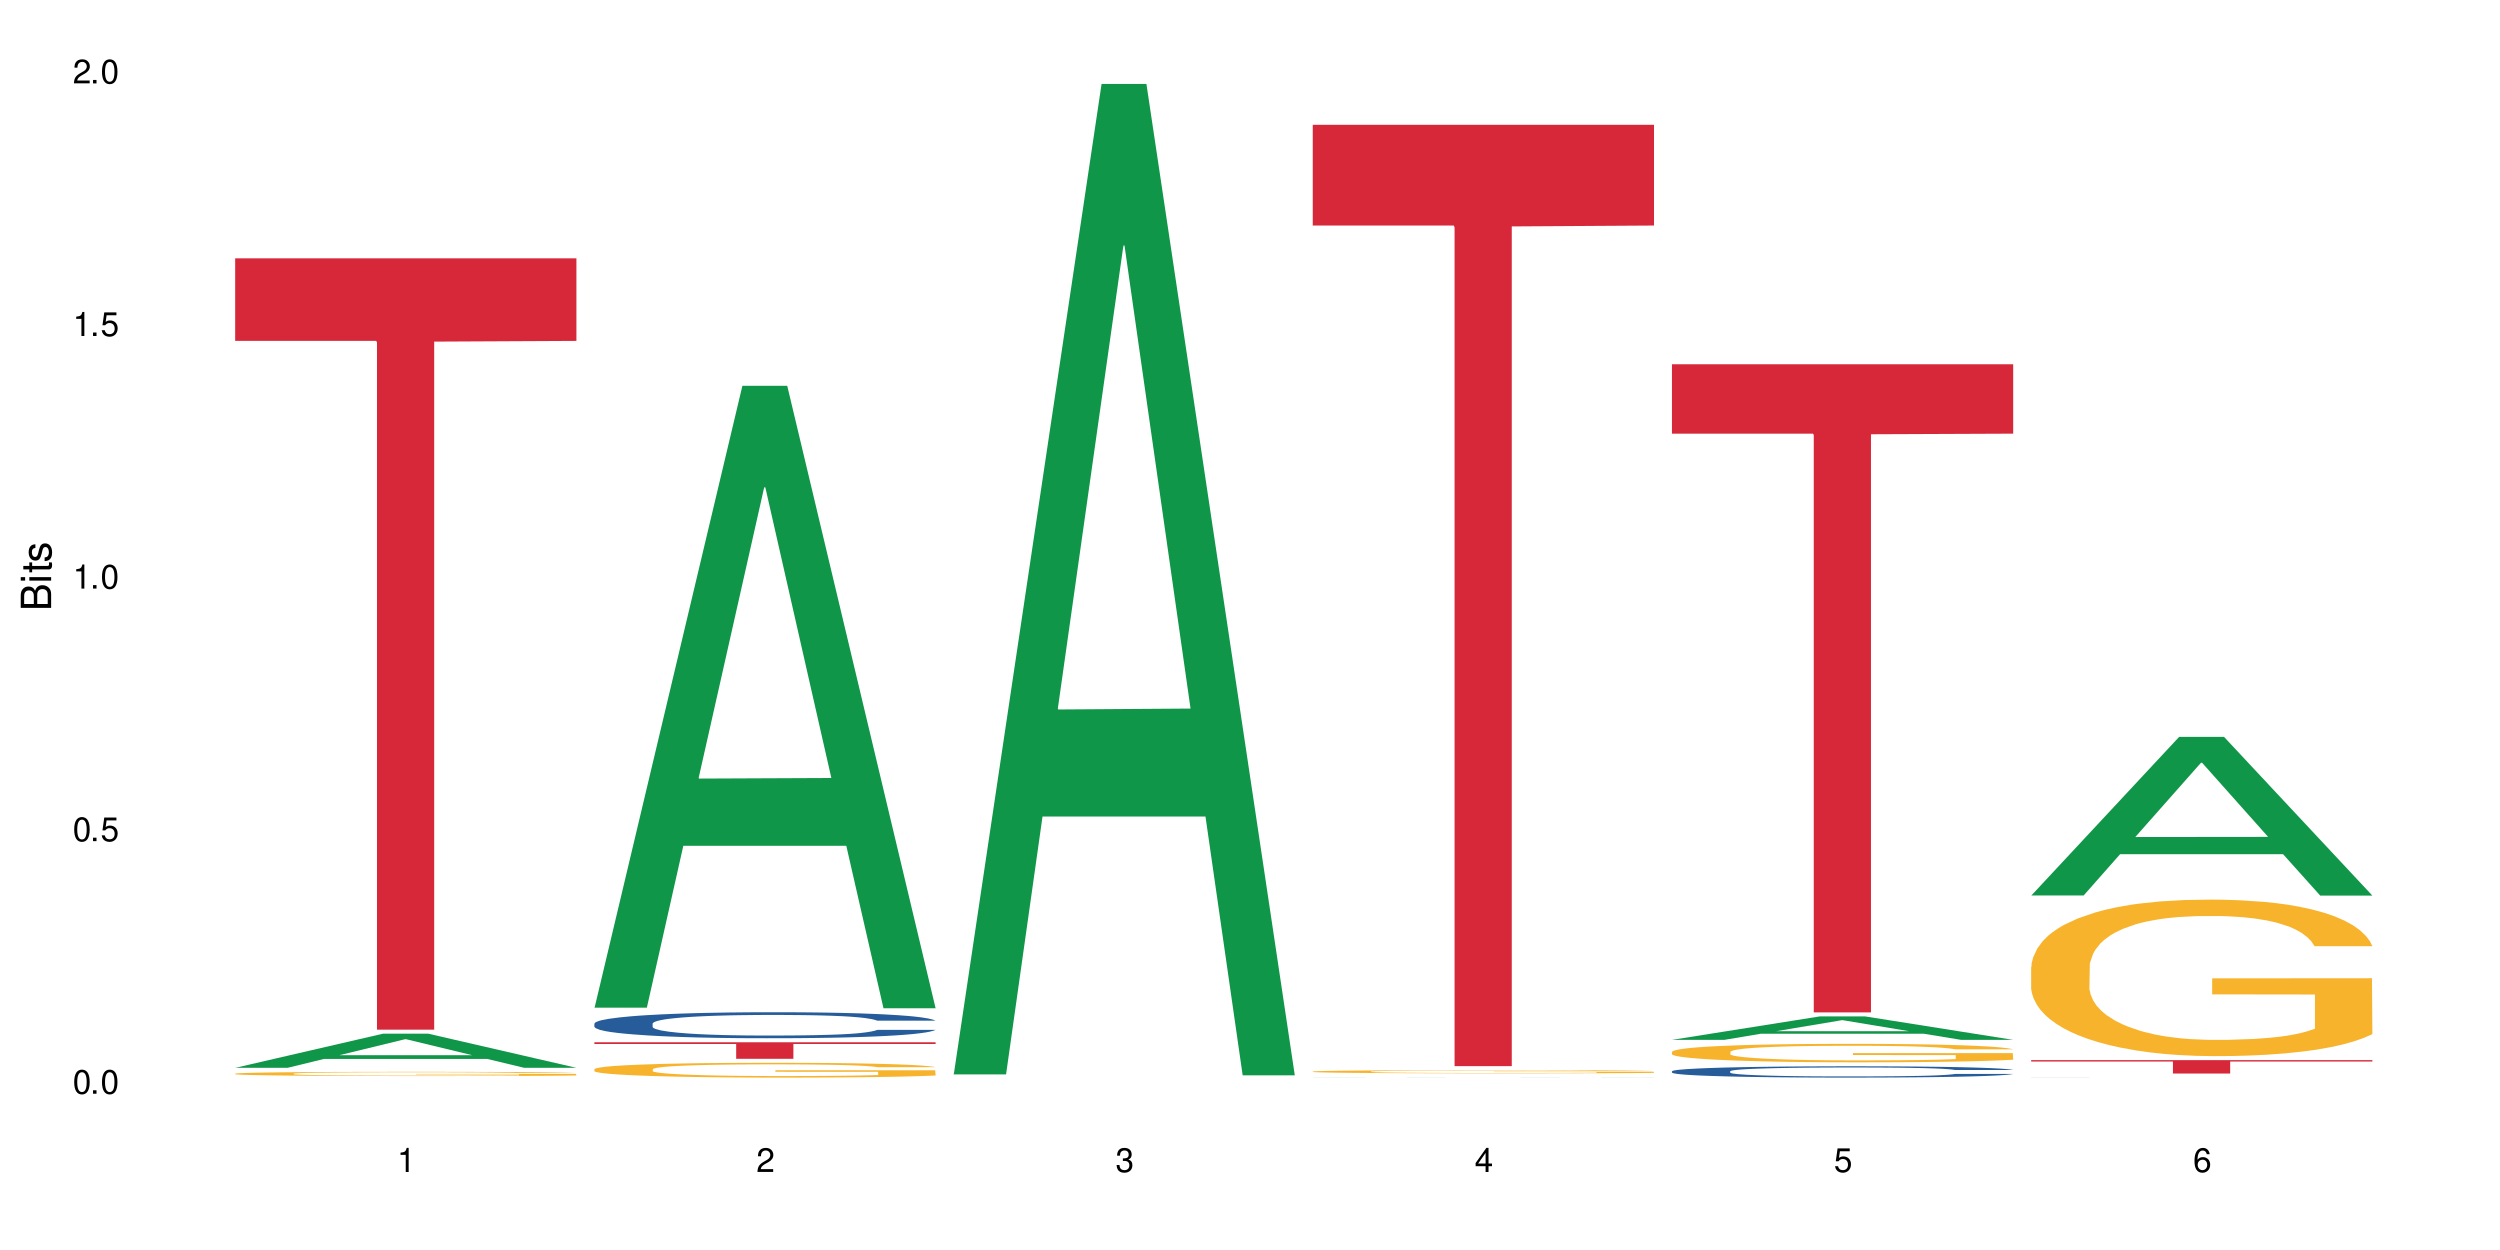 <?xml version="1.0" encoding="UTF-8"?>
<svg xmlns="http://www.w3.org/2000/svg" xmlns:xlink="http://www.w3.org/1999/xlink" width="720" height="360" viewBox="0 0 720 360">
<defs>
<g>
<g id="glyph-0-0">
</g>
<g id="glyph-0-1">
<path d="M 2.641 -6.938 C 2 -6.938 1.422 -6.656 1.078 -6.172 C 0.641 -5.562 0.406 -4.641 0.406 -3.359 C 0.406 -1.016 1.188 0.219 2.641 0.219 C 4.078 0.219 4.859 -1.016 4.859 -3.297 C 4.859 -4.641 4.656 -5.547 4.203 -6.172 C 3.844 -6.656 3.281 -6.938 2.641 -6.938 Z M 2.641 -6.188 C 3.547 -6.188 4 -5.25 4 -3.375 C 4 -1.406 3.562 -0.484 2.625 -0.484 C 1.734 -0.484 1.281 -1.438 1.281 -3.344 C 1.281 -5.25 1.734 -6.188 2.641 -6.188 Z M 2.641 -6.188 "/>
</g>
<g id="glyph-0-2">
<path d="M 1.828 -1 L 0.828 -1 L 0.828 0 L 1.828 0 Z M 1.828 -1 "/>
</g>
<g id="glyph-0-3">
<path d="M 4.562 -6.797 L 1.062 -6.797 L 0.547 -3.094 L 1.328 -3.094 C 1.719 -3.562 2.047 -3.734 2.578 -3.734 C 3.484 -3.734 4.062 -3.109 4.062 -2.094 C 4.062 -1.125 3.484 -0.531 2.578 -0.531 C 1.828 -0.531 1.375 -0.906 1.188 -1.672 L 0.328 -1.672 C 0.453 -1.109 0.547 -0.844 0.75 -0.594 C 1.125 -0.078 1.828 0.219 2.594 0.219 C 3.969 0.219 4.922 -0.781 4.922 -2.219 C 4.922 -3.562 4.031 -4.484 2.719 -4.484 C 2.25 -4.484 1.859 -4.359 1.469 -4.062 L 1.734 -5.969 L 4.562 -5.969 Z M 4.562 -6.797 "/>
</g>
<g id="glyph-0-4">
<path d="M 2.484 -4.938 L 2.484 0 L 3.328 0 L 3.328 -6.938 L 2.766 -6.938 C 2.469 -5.875 2.281 -5.734 0.984 -5.562 L 0.984 -4.938 Z M 2.484 -4.938 "/>
</g>
<g id="glyph-0-5">
<path d="M 4.859 -0.828 L 1.281 -0.828 C 1.359 -1.406 1.672 -1.781 2.5 -2.281 L 3.469 -2.828 C 4.406 -3.344 4.906 -4.062 4.906 -4.906 C 4.906 -5.484 4.672 -6.031 4.266 -6.406 C 3.859 -6.766 3.375 -6.938 2.719 -6.938 C 1.859 -6.938 1.219 -6.625 0.844 -6.031 C 0.609 -5.672 0.5 -5.234 0.484 -4.531 L 1.328 -4.531 C 1.359 -5.016 1.406 -5.281 1.531 -5.516 C 1.75 -5.938 2.188 -6.203 2.703 -6.203 C 3.469 -6.203 4.031 -5.641 4.031 -4.891 C 4.031 -4.344 3.719 -3.859 3.125 -3.516 L 2.234 -3 C 0.812 -2.172 0.406 -1.531 0.328 -0.016 L 4.859 -0.016 Z M 4.859 -0.828 "/>
</g>
<g id="glyph-0-6">
<path d="M 2.125 -3.188 L 2.578 -3.188 C 3.5 -3.188 3.984 -2.766 3.984 -1.922 C 3.984 -1.062 3.469 -0.531 2.594 -0.531 C 1.656 -0.531 1.203 -1 1.156 -2.016 L 0.312 -2.016 C 0.344 -1.453 0.438 -1.094 0.609 -0.781 C 0.953 -0.109 1.625 0.219 2.547 0.219 C 3.953 0.219 4.859 -0.625 4.859 -1.938 C 4.859 -2.828 4.516 -3.297 3.703 -3.594 C 4.344 -3.844 4.656 -4.328 4.656 -5.031 C 4.656 -6.219 3.875 -6.938 2.578 -6.938 C 1.203 -6.938 0.484 -6.172 0.453 -4.703 L 1.297 -4.703 C 1.312 -5.125 1.344 -5.359 1.453 -5.578 C 1.641 -5.969 2.062 -6.203 2.594 -6.203 C 3.344 -6.203 3.797 -5.75 3.797 -5 C 3.797 -4.516 3.609 -4.219 3.25 -4.047 C 3.016 -3.953 2.703 -3.922 2.125 -3.906 Z M 2.125 -3.188 "/>
</g>
<g id="glyph-0-7">
<path d="M 3.141 -1.672 L 3.141 0 L 3.984 0 L 3.984 -1.672 L 4.984 -1.672 L 4.984 -2.438 L 3.984 -2.438 L 3.984 -6.938 L 3.359 -6.938 L 0.266 -2.578 L 0.266 -1.672 Z M 3.141 -2.438 L 1 -2.438 L 3.141 -5.5 Z M 3.141 -2.438 "/>
</g>
<g id="glyph-0-8">
<path d="M 4.781 -5.125 C 4.609 -6.266 3.891 -6.938 2.844 -6.938 C 2.094 -6.938 1.422 -6.578 1.031 -5.953 C 0.594 -5.266 0.406 -4.422 0.406 -3.172 C 0.406 -2 0.578 -1.25 0.984 -0.641 C 1.359 -0.078 1.953 0.219 2.703 0.219 C 3.984 0.219 4.922 -0.75 4.922 -2.094 C 4.922 -3.375 4.062 -4.281 2.844 -4.281 C 2.172 -4.281 1.641 -4.031 1.281 -3.516 C 1.281 -5.234 1.828 -6.188 2.797 -6.188 C 3.391 -6.188 3.797 -5.797 3.938 -5.125 Z M 2.734 -3.531 C 3.547 -3.531 4.062 -2.953 4.062 -2.031 C 4.062 -1.156 3.484 -0.531 2.703 -0.531 C 1.922 -0.531 1.328 -1.188 1.328 -2.078 C 1.328 -2.938 1.906 -3.531 2.734 -3.531 Z M 2.734 -3.531 "/>
</g>
<g id="glyph-1-0">
</g>
<g id="glyph-1-1">
<path d="M 0 -0.953 L 0 -4.891 C 0 -5.719 -0.234 -6.344 -0.734 -6.797 C -1.188 -7.234 -1.812 -7.469 -2.5 -7.469 C -3.547 -7.469 -4.188 -7 -4.625 -5.875 C -4.984 -6.688 -5.625 -7.094 -6.531 -7.094 C -7.172 -7.094 -7.734 -6.859 -8.141 -6.391 C -8.562 -5.922 -8.75 -5.344 -8.75 -4.5 L -8.75 -0.953 Z M -4.984 -2.062 L -7.766 -2.062 L -7.766 -4.219 C -7.766 -4.844 -7.688 -5.203 -7.453 -5.5 C -7.219 -5.812 -6.859 -5.969 -6.375 -5.969 C -5.891 -5.969 -5.531 -5.812 -5.297 -5.5 C -5.062 -5.203 -4.984 -4.844 -4.984 -4.219 Z M -0.984 -2.062 L -4 -2.062 L -4 -4.781 C -4 -5.766 -3.438 -6.359 -2.484 -6.359 C -1.547 -6.359 -0.984 -5.766 -0.984 -4.781 Z M -0.984 -2.062 "/>
</g>
<g id="glyph-1-2">
<path d="M -6.281 -1.797 L -6.281 -0.797 L 0 -0.797 L 0 -1.797 Z M -8.75 -1.797 L -8.75 -0.797 L -7.484 -0.797 L -7.484 -1.797 Z M -8.75 -1.797 "/>
</g>
<g id="glyph-1-3">
<path d="M -6.281 -3.047 L -6.281 -2.016 L -8.016 -2.016 L -8.016 -1.016 L -6.281 -1.016 L -6.281 -0.172 L -5.469 -0.172 L -5.469 -1.016 L -0.719 -1.016 C -0.078 -1.016 0.281 -1.453 0.281 -2.234 C 0.281 -2.5 0.25 -2.719 0.188 -3.047 L -0.641 -3.047 C -0.609 -2.906 -0.594 -2.766 -0.594 -2.562 C -0.594 -2.141 -0.719 -2.016 -1.156 -2.016 L -5.469 -2.016 L -5.469 -3.047 Z M -6.281 -3.047 "/>
</g>
<g id="glyph-1-4">
<path d="M -4.531 -5.25 C -5.766 -5.25 -6.469 -4.422 -6.469 -2.969 C -6.469 -1.516 -5.719 -0.562 -4.547 -0.562 C -3.562 -0.562 -3.094 -1.062 -2.734 -2.562 L -2.516 -3.484 C -2.344 -4.188 -2.094 -4.469 -1.641 -4.469 C -1.047 -4.469 -0.641 -3.875 -0.641 -3 C -0.641 -2.453 -0.797 -2 -1.062 -1.75 C -1.25 -1.594 -1.422 -1.531 -1.875 -1.469 L -1.875 -0.406 C -0.422 -0.453 0.281 -1.266 0.281 -2.922 C 0.281 -4.5 -0.5 -5.516 -1.719 -5.516 C -2.656 -5.516 -3.172 -4.984 -3.469 -3.734 L -3.703 -2.766 C -3.891 -1.953 -4.156 -1.609 -4.594 -1.609 C -5.188 -1.609 -5.547 -2.125 -5.547 -2.938 C -5.547 -3.75 -5.203 -4.172 -4.531 -4.203 Z M -4.531 -5.25 "/>
</g>
</g>
</defs>
<rect x="-72" y="-36" width="864" height="432" fill="rgb(100%, 100%, 100%)" fill-opacity="1"/>
<path fill-rule="nonzero" fill="rgb(6.275%, 58.824%, 28.235%)" fill-opacity="1" d="M 67.73 307.523 L 67.836 307.516 L 110.359 297.691 L 123.273 297.691 L 166.008 307.535 L 150.992 307.535 L 140.281 304.965 L 93.352 304.965 L 82.852 307.523 L 67.73 307.523 L 97.863 303.902 L 135.977 303.891 L 116.973 299.297 L 116.766 299.289 L 116.555 299.316 L 97.758 303.891 L 97.863 303.902 Z M 67.73 307.523 "/>
<path fill-rule="nonzero" fill="rgb(96.863%, 70.196%, 16.863%)" fill-opacity="1" d="M 67.73 309.207 L 67.852 309.207 L 67.852 309.184 L 68.332 309.133 L 69.527 309.062 L 71.086 309.008 L 72.766 308.961 L 73.844 308.938 L 75.641 308.906 L 77.199 308.883 L 81.152 308.832 L 86.188 308.785 L 88.945 308.766 L 92.059 308.746 L 96.496 308.723 L 98.531 308.715 L 104.766 308.699 L 111.836 308.688 L 119.625 308.684 L 123.223 308.684 L 128.133 308.688 L 134.848 308.703 L 138.68 308.711 L 141.676 308.723 L 144.793 308.738 L 148.629 308.762 L 152.223 308.789 L 155.102 308.812 L 157.977 308.848 L 160.375 308.883 L 162.41 308.922 L 164.207 308.969 L 165.289 309.008 L 166.008 309.047 L 149.348 309.047 L 148.391 309.008 L 147.309 308.977 L 145.512 308.941 L 143.715 308.914 L 141.918 308.895 L 138.562 308.863 L 135.684 308.848 L 132.09 308.832 L 128.613 308.82 L 124.66 308.812 L 115.91 308.812 L 110.156 308.82 L 106.801 308.828 L 104.406 308.836 L 101.047 308.855 L 99.012 308.867 L 97.812 308.875 L 94.219 308.91 L 91.82 308.941 L 90.504 308.965 L 88.824 308.996 L 87.625 309.027 L 86.309 309.07 L 85.59 309.105 L 84.629 309.18 L 84.508 309.383 L 84.871 309.426 L 85.59 309.469 L 86.547 309.512 L 87.984 309.551 L 89.422 309.586 L 91.941 309.629 L 94.098 309.656 L 95.777 309.676 L 99.012 309.707 L 100.328 309.715 L 103.445 309.738 L 106.684 309.754 L 110.637 309.766 L 113.633 309.773 L 118.426 309.777 L 124.539 309.777 L 131.73 309.77 L 136.285 309.762 L 139.398 309.754 L 141.438 309.746 L 143.953 309.734 L 145.754 309.723 L 147.43 309.711 L 149.469 309.691 L 149.469 309.426 L 119.863 309.422 L 119.863 309.297 L 165.887 309.297 L 166.008 309.734 L 163.488 309.762 L 160.375 309.793 L 157.379 309.816 L 154.262 309.832 L 149.828 309.855 L 146.23 309.867 L 140.719 309.883 L 135.684 309.895 L 130.41 309.898 L 125.738 309.902 L 120.223 309.906 L 115.312 309.902 L 110.039 309.895 L 105.844 309.887 L 102.008 309.875 L 98.172 309.859 L 93.379 309.836 L 90.262 309.82 L 87.027 309.797 L 83.789 309.77 L 80.914 309.738 L 78.996 309.715 L 77.078 309.688 L 75.043 309.652 L 73.125 309.617 L 71.688 309.582 L 70.367 309.543 L 69.41 309.504 L 68.449 309.457 L 67.969 309.414 L 67.73 309.379 Z M 67.73 309.207 "/>
<path fill-rule="nonzero" fill="rgb(83.922%, 15.686%, 22.353%)" fill-opacity="1" d="M 67.73 74.398 L 166.008 74.398 L 166.008 98.176 L 125.047 98.387 L 125.047 296.539 L 108.57 296.539 L 108.57 98.594 L 108.332 98.176 L 67.73 98.176 Z M 67.73 74.398 "/>
<path fill-rule="nonzero" fill="rgb(6.275%, 58.824%, 28.235%)" fill-opacity="1" d="M 171.18 290.211 L 171.285 290.043 L 213.809 111.117 L 226.723 111.117 L 269.453 290.379 L 254.441 290.379 L 243.73 243.586 L 196.797 243.586 L 186.297 290.211 L 171.18 290.211 L 201.312 224.23 L 239.426 224.062 L 220.422 140.406 L 220.211 140.238 L 220 140.742 L 201.207 224.062 L 201.312 224.23 Z M 171.18 290.211 "/>
<path fill-rule="nonzero" fill="rgb(14.51%, 36.078%, 60%)" fill-opacity="1" d="M 171.18 294.785 L 171.297 294.777 L 171.297 294.613 L 171.66 294.355 L 172.496 294.027 L 173.336 293.801 L 175.492 293.398 L 178.488 293.008 L 181.605 292.707 L 183.883 292.527 L 185.922 292.391 L 190.594 292.137 L 193.59 292.008 L 196.828 291.891 L 200.781 291.773 L 203.656 291.707 L 210.129 291.598 L 214.922 291.551 L 218.641 291.527 L 226.668 291.527 L 231.461 291.555 L 234.938 291.59 L 238.773 291.645 L 242.008 291.707 L 247.641 291.855 L 252.676 292.051 L 254.953 292.16 L 258.547 292.371 L 261.305 292.574 L 263.223 292.754 L 265.379 293.008 L 267.297 293.316 L 268.734 293.664 L 269.453 293.957 L 252.676 293.957 L 251.836 293.684 L 250.879 293.473 L 249.082 293.191 L 247.281 292.992 L 244.766 292.793 L 242.488 292.664 L 239.371 292.535 L 236.617 292.453 L 233.738 292.391 L 230.984 292.352 L 225.711 292.309 L 219.598 292.309 L 217.32 292.324 L 212.645 292.379 L 210.129 292.426 L 206.535 292.52 L 204.016 292.609 L 201.02 292.746 L 198.984 292.863 L 196.469 293.039 L 194.668 293.199 L 192.633 293.426 L 191.434 293.594 L 190.355 293.785 L 189.395 294.012 L 188.676 294.25 L 188.199 294.504 L 187.957 294.75 L 187.957 295.812 L 188.199 296.059 L 188.797 296.344 L 190.355 296.762 L 192.633 297.125 L 195.27 297.414 L 197.785 297.617 L 199.223 297.715 L 201.141 297.824 L 204.137 297.961 L 208.453 298.098 L 210.969 298.152 L 214.805 298.207 L 218.758 298.234 L 224.031 298.234 L 228.707 298.207 L 231.82 298.172 L 235.059 298.117 L 239.492 298 L 242.25 297.891 L 244.645 297.762 L 246.445 297.633 L 247.641 297.523 L 249.441 297.309 L 250.879 297.078 L 251.957 296.84 L 252.676 296.605 L 269.453 296.605 L 268.734 296.879 L 267.656 297.145 L 266.578 297.344 L 264.898 297.582 L 262.984 297.797 L 260.227 298.035 L 257.949 298.191 L 254.953 298.363 L 252.195 298.492 L 249.199 298.609 L 244.766 298.746 L 241.891 298.816 L 238.773 298.875 L 235.059 298.93 L 230.383 298.98 L 225.352 299.008 L 220.676 299.012 L 215.645 299 L 211.926 298.973 L 207.012 298.91 L 200.902 298.789 L 196.469 298.656 L 192.992 298.527 L 189.996 298.391 L 186.641 298.207 L 182.324 297.906 L 179.688 297.672 L 177.891 297.48 L 175.852 297.215 L 174.414 296.977 L 172.738 296.59 L 171.539 296.105 L 171.18 295.73 Z M 171.18 294.785 "/>
<path fill-rule="nonzero" fill="rgb(96.863%, 70.196%, 16.863%)" fill-opacity="1" d="M 171.18 307.91 L 171.297 307.906 L 171.297 307.832 L 171.777 307.656 L 172.977 307.414 L 174.535 307.215 L 176.211 307.059 L 177.293 306.977 L 179.09 306.863 L 180.648 306.777 L 184.602 306.602 L 189.637 306.438 L 192.391 306.367 L 195.508 306.301 L 199.941 306.227 L 201.98 306.199 L 208.211 306.137 L 215.281 306.098 L 223.074 306.086 L 226.668 306.09 L 231.582 306.105 L 238.293 306.148 L 242.129 306.188 L 245.125 306.227 L 248.242 306.277 L 252.078 306.355 L 255.672 306.449 L 258.547 306.543 L 261.426 306.66 L 263.82 306.785 L 265.859 306.922 L 267.656 307.082 L 268.734 307.219 L 269.453 307.355 L 252.797 307.355 L 251.836 307.219 L 250.758 307.113 L 248.961 306.984 L 247.164 306.895 L 245.363 306.82 L 242.008 306.719 L 239.133 306.656 L 235.539 306.602 L 232.062 306.566 L 228.105 306.543 L 225.711 306.535 L 219.359 306.535 L 213.605 306.562 L 210.25 306.594 L 207.852 306.625 L 204.496 306.684 L 202.461 306.73 L 201.262 306.762 L 197.664 306.883 L 195.27 306.988 L 193.949 307.062 L 192.273 307.18 L 191.074 307.285 L 189.754 307.441 L 189.035 307.559 L 188.078 307.824 L 187.957 308.523 L 188.316 308.672 L 189.035 308.828 L 189.996 308.969 L 191.434 309.117 L 192.871 309.23 L 195.387 309.383 L 197.547 309.484 L 199.223 309.551 L 202.461 309.656 L 203.777 309.691 L 206.895 309.758 L 210.129 309.812 L 214.086 309.859 L 217.082 309.883 L 221.875 309.902 L 227.988 309.902 L 235.18 309.879 L 239.73 309.848 L 242.848 309.816 L 244.887 309.789 L 247.402 309.746 L 249.199 309.711 L 250.879 309.668 L 252.914 309.602 L 252.914 308.672 L 223.312 308.668 L 223.312 308.23 L 269.336 308.227 L 269.453 309.746 L 266.938 309.852 L 263.82 309.953 L 260.824 310.031 L 257.711 310.098 L 253.273 310.172 L 249.68 310.219 L 244.168 310.273 L 239.133 310.309 L 233.859 310.332 L 229.184 310.344 L 223.672 310.348 L 218.758 310.34 L 213.484 310.316 L 209.289 310.285 L 205.457 310.246 L 201.621 310.195 L 196.828 310.113 L 193.711 310.047 L 190.473 309.965 L 187.238 309.867 L 184.363 309.762 L 182.445 309.684 L 180.527 309.59 L 178.488 309.473 L 176.57 309.34 L 175.133 309.219 L 173.816 309.082 L 172.855 308.953 L 171.898 308.781 L 171.418 308.641 L 171.18 308.52 Z M 171.18 307.91 "/>
<path fill-rule="nonzero" fill="rgb(83.922%, 15.686%, 22.353%)" fill-opacity="1" d="M 171.18 300.164 L 269.453 300.164 L 269.453 300.676 L 228.496 300.68 L 228.496 304.938 L 212.02 304.938 L 212.02 300.684 L 211.777 300.676 L 171.18 300.676 Z M 171.18 300.164 "/>
<path fill-rule="nonzero" fill="rgb(6.275%, 58.824%, 28.235%)" fill-opacity="1" d="M 274.629 309.434 L 274.73 309.164 L 317.254 24.164 L 330.168 24.164 L 372.902 309.699 L 357.887 309.699 L 347.18 235.164 L 300.246 235.164 L 289.746 309.434 L 274.629 309.434 L 304.762 204.332 L 342.875 204.066 L 323.871 70.812 L 323.66 70.547 L 323.449 71.352 L 304.656 204.066 L 304.762 204.332 Z M 274.629 309.434 "/>
<path fill-rule="nonzero" fill="rgb(6.275%, 58.824%, 28.235%)" fill-opacity="1" d="M 378.074 310.301 L 378.18 310.301 L 420.703 310.27 L 433.617 310.27 L 476.352 310.301 L 461.336 310.301 L 450.625 310.293 L 403.695 310.293 L 393.195 310.301 L 378.074 310.301 L 408.207 310.289 L 446.32 310.289 L 427.316 310.273 L 426.898 310.273 L 408.105 310.289 L 408.207 310.289 Z M 378.074 310.301 "/>
<path fill-rule="nonzero" fill="rgb(96.863%, 70.196%, 16.863%)" fill-opacity="1" d="M 378.074 308.594 L 378.195 308.594 L 378.195 308.578 L 378.676 308.539 L 379.871 308.488 L 381.43 308.445 L 383.109 308.41 L 384.188 308.395 L 385.984 308.367 L 387.543 308.352 L 391.496 308.312 L 396.531 308.277 L 399.289 308.262 L 402.402 308.246 L 406.84 308.23 L 408.875 308.227 L 415.109 308.211 L 422.18 308.203 L 433.566 308.203 L 438.48 308.207 L 445.191 308.215 L 449.023 308.223 L 452.02 308.23 L 455.137 308.242 L 458.973 308.258 L 462.566 308.281 L 465.445 308.301 L 468.32 308.324 L 470.719 308.352 L 472.754 308.379 L 474.555 308.414 L 475.633 308.445 L 476.352 308.473 L 459.691 308.473 L 458.734 308.445 L 457.652 308.422 L 455.855 308.395 L 454.059 308.375 L 452.262 308.359 L 448.906 308.336 L 446.027 308.324 L 442.434 308.312 L 438.957 308.305 L 435.004 308.301 L 432.605 308.297 L 426.254 308.297 L 420.5 308.305 L 417.145 308.309 L 414.75 308.316 L 411.395 308.328 L 409.355 308.34 L 408.156 308.348 L 404.562 308.371 L 402.164 308.395 L 400.848 308.41 L 399.168 308.438 L 397.969 308.461 L 396.652 308.492 L 395.934 308.52 L 394.973 308.574 L 394.855 308.727 L 395.215 308.758 L 395.934 308.793 L 396.891 308.82 L 398.328 308.855 L 399.766 308.879 L 402.285 308.91 L 404.441 308.934 L 406.121 308.945 L 409.355 308.969 L 410.672 308.977 L 413.789 308.992 L 417.027 309.004 L 420.98 309.016 L 423.977 309.02 L 428.77 309.023 L 434.883 309.023 L 442.074 309.02 L 446.629 309.012 L 449.746 309.004 L 451.781 309 L 454.297 308.988 L 456.098 308.98 L 457.773 308.973 L 459.812 308.957 L 459.812 308.758 L 430.211 308.758 L 430.211 308.664 L 476.23 308.664 L 476.352 308.988 L 473.832 309.012 L 470.719 309.035 L 467.723 309.051 L 464.605 309.066 L 460.172 309.082 L 456.574 309.09 L 451.062 309.102 L 446.027 309.109 L 440.754 309.117 L 425.656 309.117 L 420.383 309.113 L 416.188 309.105 L 412.352 309.098 L 408.516 309.086 L 403.723 309.07 L 400.605 309.055 L 397.371 309.035 L 394.133 309.016 L 391.258 308.992 L 389.34 308.977 L 387.422 308.957 L 385.387 308.93 L 383.469 308.902 L 382.031 308.875 L 380.711 308.848 L 379.754 308.82 L 378.793 308.781 L 378.316 308.75 L 378.074 308.727 Z M 378.074 308.594 "/>
<path fill-rule="nonzero" fill="rgb(83.922%, 15.686%, 22.353%)" fill-opacity="1" d="M 378.074 35.934 L 476.352 35.934 L 476.352 64.953 L 435.391 65.211 L 435.391 307.051 L 418.914 307.051 L 418.914 65.465 L 418.676 64.953 L 378.074 64.953 Z M 378.074 35.934 "/>
<path fill-rule="nonzero" fill="rgb(6.275%, 58.824%, 28.235%)" fill-opacity="1" d="M 481.523 299.473 L 481.629 299.465 L 524.152 292.715 L 537.066 292.715 L 579.797 299.48 L 564.785 299.48 L 554.074 297.715 L 507.141 297.715 L 496.641 299.473 L 481.523 299.473 L 511.656 296.984 L 549.77 296.977 L 530.766 293.82 L 530.555 293.812 L 530.348 293.832 L 511.551 296.977 L 511.656 296.984 Z M 481.523 299.473 "/>
<path fill-rule="nonzero" fill="rgb(14.51%, 36.078%, 60%)" fill-opacity="1" d="M 481.523 308.512 L 481.645 308.508 L 481.645 308.438 L 482.004 308.324 L 482.84 308.18 L 483.68 308.082 L 485.836 307.906 L 488.832 307.738 L 491.949 307.605 L 494.227 307.531 L 496.266 307.469 L 500.938 307.359 L 503.934 307.305 L 507.172 307.254 L 511.125 307.203 L 514 307.172 L 520.473 307.125 L 525.27 307.105 L 528.984 307.094 L 537.012 307.094 L 541.809 307.105 L 545.281 307.121 L 549.117 307.145 L 552.352 307.172 L 557.984 307.238 L 563.02 307.32 L 565.297 307.367 L 568.891 307.461 L 571.648 307.551 L 573.566 307.629 L 575.723 307.738 L 577.641 307.871 L 579.078 308.023 L 579.797 308.152 L 563.02 308.152 L 562.18 308.031 L 561.223 307.941 L 559.426 307.816 L 557.625 307.73 L 555.109 307.645 L 552.832 307.59 L 549.715 307.531 L 546.961 307.496 L 544.082 307.469 L 541.328 307.453 L 536.055 307.434 L 529.941 307.434 L 527.664 307.441 L 522.992 307.465 L 520.473 307.484 L 516.879 307.527 L 514.363 307.566 L 511.367 307.625 L 509.328 307.676 L 506.812 307.754 L 505.012 307.82 L 502.977 307.918 L 501.777 307.992 L 500.699 308.078 L 499.738 308.176 L 499.02 308.277 L 498.543 308.387 L 498.301 308.496 L 498.301 308.957 L 498.543 309.062 L 499.141 309.188 L 500.699 309.367 L 502.977 309.527 L 505.613 309.652 L 508.129 309.742 L 509.566 309.781 L 511.484 309.828 L 514.48 309.891 L 518.797 309.949 L 521.312 309.973 L 525.148 309.996 L 529.102 310.008 L 534.375 310.008 L 539.051 309.996 L 542.168 309.98 L 545.402 309.957 L 549.836 309.906 L 552.594 309.859 L 554.988 309.805 L 556.789 309.746 L 557.984 309.699 L 559.785 309.605 L 561.223 309.504 L 562.301 309.402 L 563.02 309.301 L 579.797 309.301 L 579.078 309.418 L 578 309.535 L 576.922 309.621 L 575.246 309.727 L 573.328 309.816 L 570.57 309.922 L 568.293 309.992 L 565.297 310.066 L 562.539 310.121 L 559.543 310.172 L 555.109 310.23 L 552.234 310.262 L 549.117 310.289 L 545.402 310.312 L 540.727 310.332 L 535.695 310.344 L 531.02 310.348 L 525.988 310.34 L 522.27 310.328 L 517.359 310.301 L 511.246 310.25 L 506.812 310.191 L 503.336 310.137 L 500.34 310.078 L 496.984 309.996 L 492.668 309.867 L 490.031 309.766 L 488.234 309.68 L 486.195 309.566 L 484.758 309.461 L 483.082 309.293 L 481.883 309.082 L 481.523 308.922 Z M 481.523 308.512 "/>
<path fill-rule="nonzero" fill="rgb(96.863%, 70.196%, 16.863%)" fill-opacity="1" d="M 481.523 302.906 L 481.645 302.902 L 481.645 302.805 L 482.121 302.586 L 483.32 302.285 L 484.879 302.035 L 486.555 301.844 L 487.637 301.742 L 489.434 301.594 L 490.992 301.488 L 494.945 301.27 L 499.98 301.066 L 502.734 300.977 L 505.852 300.895 L 510.285 300.805 L 512.324 300.77 L 518.555 300.691 L 525.629 300.645 L 533.418 300.629 L 537.012 300.633 L 541.926 300.652 L 548.637 300.707 L 552.473 300.754 L 555.469 300.805 L 558.586 300.867 L 562.422 300.965 L 566.016 301.078 L 568.891 301.195 L 571.77 301.344 L 574.164 301.496 L 576.203 301.668 L 578 301.871 L 579.078 302.043 L 579.797 302.211 L 563.141 302.211 L 562.18 302.043 L 561.102 301.91 L 559.305 301.75 L 557.508 301.633 L 555.711 301.543 L 552.352 301.414 L 549.477 301.336 L 545.883 301.27 L 542.406 301.227 L 538.449 301.195 L 536.055 301.188 L 529.703 301.188 L 523.949 301.223 L 520.594 301.258 L 518.195 301.297 L 514.84 301.371 L 512.805 301.43 L 511.605 301.469 L 508.008 301.617 L 505.613 301.754 L 504.293 301.848 L 502.617 301.992 L 501.418 302.125 L 500.098 302.316 L 499.379 302.465 L 498.422 302.793 L 498.301 303.668 L 498.66 303.852 L 499.379 304.051 L 500.34 304.227 L 501.777 304.41 L 503.215 304.551 L 505.73 304.742 L 507.891 304.867 L 509.566 304.949 L 512.805 305.082 L 514.121 305.125 L 517.238 305.211 L 520.473 305.281 L 524.43 305.34 L 527.426 305.367 L 532.219 305.391 L 538.332 305.391 L 545.523 305.363 L 550.078 305.324 L 553.191 305.285 L 555.23 305.25 L 557.746 305.199 L 559.543 305.148 L 561.223 305.098 L 563.258 305.012 L 563.258 303.852 L 533.656 303.848 L 533.656 303.305 L 579.68 303.301 L 579.797 305.199 L 577.281 305.328 L 574.164 305.457 L 571.168 305.551 L 568.055 305.637 L 563.617 305.727 L 560.023 305.785 L 554.512 305.855 L 549.477 305.898 L 544.203 305.926 L 539.531 305.941 L 534.016 305.945 L 529.102 305.938 L 523.828 305.906 L 519.637 305.867 L 515.801 305.82 L 511.965 305.758 L 507.172 305.656 L 504.055 305.57 L 500.82 305.469 L 497.582 305.348 L 494.707 305.219 L 492.789 305.117 L 490.871 305 L 488.832 304.852 L 486.918 304.688 L 485.477 304.539 L 484.16 304.367 L 483.199 304.207 L 482.242 303.988 L 481.762 303.812 L 481.523 303.664 Z M 481.523 302.906 "/>
<path fill-rule="nonzero" fill="rgb(83.922%, 15.686%, 22.353%)" fill-opacity="1" d="M 481.523 104.91 L 579.797 104.91 L 579.797 124.891 L 538.84 125.066 L 538.84 291.566 L 522.363 291.566 L 522.363 125.242 L 522.121 124.891 L 481.523 124.891 Z M 481.523 104.91 "/>
<path fill-rule="nonzero" fill="rgb(6.275%, 58.824%, 28.235%)" fill-opacity="1" d="M 584.973 257.895 L 585.074 257.852 L 627.598 212.215 L 640.512 212.215 L 683.246 257.938 L 668.23 257.938 L 657.523 246.004 L 610.59 246.004 L 600.09 257.895 L 584.973 257.895 L 615.105 241.066 L 653.219 241.023 L 634.215 219.688 L 634.004 219.645 L 633.793 219.773 L 615 241.023 L 615.105 241.066 Z M 584.973 257.895 "/>
<path fill-rule="nonzero" fill="rgb(14.51%, 36.078%, 60%)" fill-opacity="1" d="M 584.973 310.336 L 587.129 310.336 L 589.285 310.332 L 604.387 310.332 L 607.383 310.328 L 666.469 310.328 L 668.746 310.332 L 682.527 310.332 L 683.246 310.336 L 666.469 310.336 L 665.629 310.332 L 605.227 310.332 L 604.148 310.336 L 601.75 310.336 L 601.75 310.34 L 604.148 310.34 L 606.426 310.344 L 664.672 310.344 L 665.75 310.34 L 683.246 310.34 L 682.527 310.34 L 681.449 310.344 L 668.746 310.344 L 665.988 310.348 L 606.785 310.348 L 603.789 310.344 L 588.207 310.344 L 586.527 310.34 L 584.973 310.34 Z M 584.973 310.336 "/>
<path fill-rule="nonzero" fill="rgb(96.863%, 70.196%, 16.863%)" fill-opacity="1" d="M 584.973 278.395 L 585.09 278.352 L 585.09 277.531 L 585.57 275.676 L 586.77 273.125 L 588.328 271.023 L 590.004 269.379 L 591.082 268.512 L 592.883 267.277 L 594.438 266.371 L 598.395 264.52 L 603.426 262.793 L 606.184 262.051 L 609.301 261.352 L 613.734 260.566 L 615.773 260.281 L 622.004 259.621 L 629.074 259.211 L 636.867 259.086 L 640.461 259.129 L 645.375 259.293 L 652.086 259.746 L 655.922 260.156 L 658.918 260.566 L 662.035 261.102 L 665.867 261.926 L 669.465 262.914 L 672.34 263.902 L 675.215 265.137 L 677.613 266.453 L 679.652 267.895 L 681.449 269.625 L 682.527 271.066 L 683.246 272.508 L 666.586 272.508 L 665.629 271.066 L 664.551 269.953 L 662.754 268.598 L 660.953 267.609 L 659.156 266.824 L 655.801 265.754 L 652.926 265.098 L 649.328 264.52 L 645.855 264.148 L 641.898 263.902 L 639.504 263.82 L 633.148 263.82 L 627.398 264.109 L 624.043 264.438 L 621.645 264.766 L 618.289 265.383 L 616.25 265.879 L 615.055 266.207 L 611.457 267.484 L 609.059 268.637 L 607.742 269.418 L 606.062 270.652 L 604.867 271.766 L 603.547 273.414 L 602.828 274.648 L 601.871 277.445 L 601.75 284.859 L 602.109 286.422 L 602.828 288.109 L 603.789 289.594 L 605.227 291.156 L 606.664 292.352 L 609.18 293.957 L 611.336 295.027 L 613.016 295.727 L 616.25 296.836 L 617.57 297.207 L 620.688 297.949 L 623.922 298.527 L 627.875 299.02 L 630.871 299.266 L 635.668 299.473 L 641.777 299.473 L 648.969 299.227 L 653.523 298.895 L 656.641 298.566 L 658.676 298.277 L 661.195 297.824 L 662.992 297.414 L 664.672 296.961 L 666.707 296.262 L 666.707 286.422 L 637.105 286.379 L 637.105 281.77 L 683.125 281.73 L 683.246 297.824 L 680.73 298.938 L 677.613 300.008 L 674.617 300.832 L 671.5 301.531 L 667.066 302.312 L 663.473 302.809 L 657.957 303.383 L 652.926 303.754 L 647.652 304 L 642.977 304.125 L 637.465 304.164 L 632.551 304.082 L 627.277 303.836 L 623.082 303.508 L 619.246 303.094 L 615.414 302.559 L 610.617 301.695 L 607.504 300.996 L 604.266 300.133 L 601.031 299.102 L 598.156 297.992 L 596.238 297.125 L 594.32 296.137 L 592.281 294.902 L 590.363 293.504 L 588.926 292.227 L 587.609 290.785 L 586.648 289.426 L 585.691 287.574 L 585.211 286.094 L 584.973 284.816 Z M 584.973 278.395 "/>
<path fill-rule="nonzero" fill="rgb(83.922%, 15.686%, 22.353%)" fill-opacity="1" d="M 584.973 305.316 L 683.246 305.316 L 683.246 305.73 L 642.289 305.73 L 642.289 309.18 L 625.809 309.18 L 625.809 305.734 L 625.57 305.73 L 584.973 305.73 Z M 584.973 305.316 "/>
<g fill="rgb(0%, 0%, 0%)" fill-opacity="1">
<use xlink:href="#glyph-0-1" x="20.965" y="314.993"/>
<use xlink:href="#glyph-0-2" x="25.965" y="314.993"/>
<use xlink:href="#glyph-0-1" x="28.965" y="314.993"/>
</g>
<g fill="rgb(0%, 0%, 0%)" fill-opacity="1">
<use xlink:href="#glyph-0-1" x="20.965" y="242.251"/>
<use xlink:href="#glyph-0-2" x="25.965" y="242.251"/>
<use xlink:href="#glyph-0-3" x="28.965" y="242.251"/>
</g>
<g fill="rgb(0%, 0%, 0%)" fill-opacity="1">
<use xlink:href="#glyph-0-4" x="20.965" y="169.509"/>
<use xlink:href="#glyph-0-2" x="25.965" y="169.509"/>
<use xlink:href="#glyph-0-1" x="28.965" y="169.509"/>
</g>
<g fill="rgb(0%, 0%, 0%)" fill-opacity="1">
<use xlink:href="#glyph-0-4" x="20.965" y="96.767"/>
<use xlink:href="#glyph-0-2" x="25.965" y="96.767"/>
<use xlink:href="#glyph-0-3" x="28.965" y="96.767"/>
</g>
<g fill="rgb(0%, 0%, 0%)" fill-opacity="1">
<use xlink:href="#glyph-0-5" x="20.965" y="24.024"/>
<use xlink:href="#glyph-0-2" x="25.965" y="24.024"/>
<use xlink:href="#glyph-0-1" x="28.965" y="24.024"/>
</g>
<g fill="rgb(0%, 0%, 0%)" fill-opacity="1">
<use xlink:href="#glyph-0-4" x="114.367" y="337.532"/>
</g>
<g fill="rgb(0%, 0%, 0%)" fill-opacity="1">
<use xlink:href="#glyph-0-5" x="217.816" y="337.532"/>
</g>
<g fill="rgb(0%, 0%, 0%)" fill-opacity="1">
<use xlink:href="#glyph-0-6" x="321.266" y="337.532"/>
</g>
<g fill="rgb(0%, 0%, 0%)" fill-opacity="1">
<use xlink:href="#glyph-0-7" x="424.711" y="337.532"/>
</g>
<g fill="rgb(0%, 0%, 0%)" fill-opacity="1">
<use xlink:href="#glyph-0-3" x="528.16" y="337.532"/>
</g>
<g fill="rgb(0%, 0%, 0%)" fill-opacity="1">
<use xlink:href="#glyph-0-8" x="631.609" y="337.532"/>
</g>
<g fill="rgb(0%, 0%, 0%)" fill-opacity="1">
<use xlink:href="#glyph-1-1" x="14.725" y="176.012"/>
<use xlink:href="#glyph-1-2" x="14.725" y="168.012"/>
<use xlink:href="#glyph-1-3" x="14.725" y="165.012"/>
<use xlink:href="#glyph-1-4" x="14.725" y="162.012"/>
</g>
</svg>
